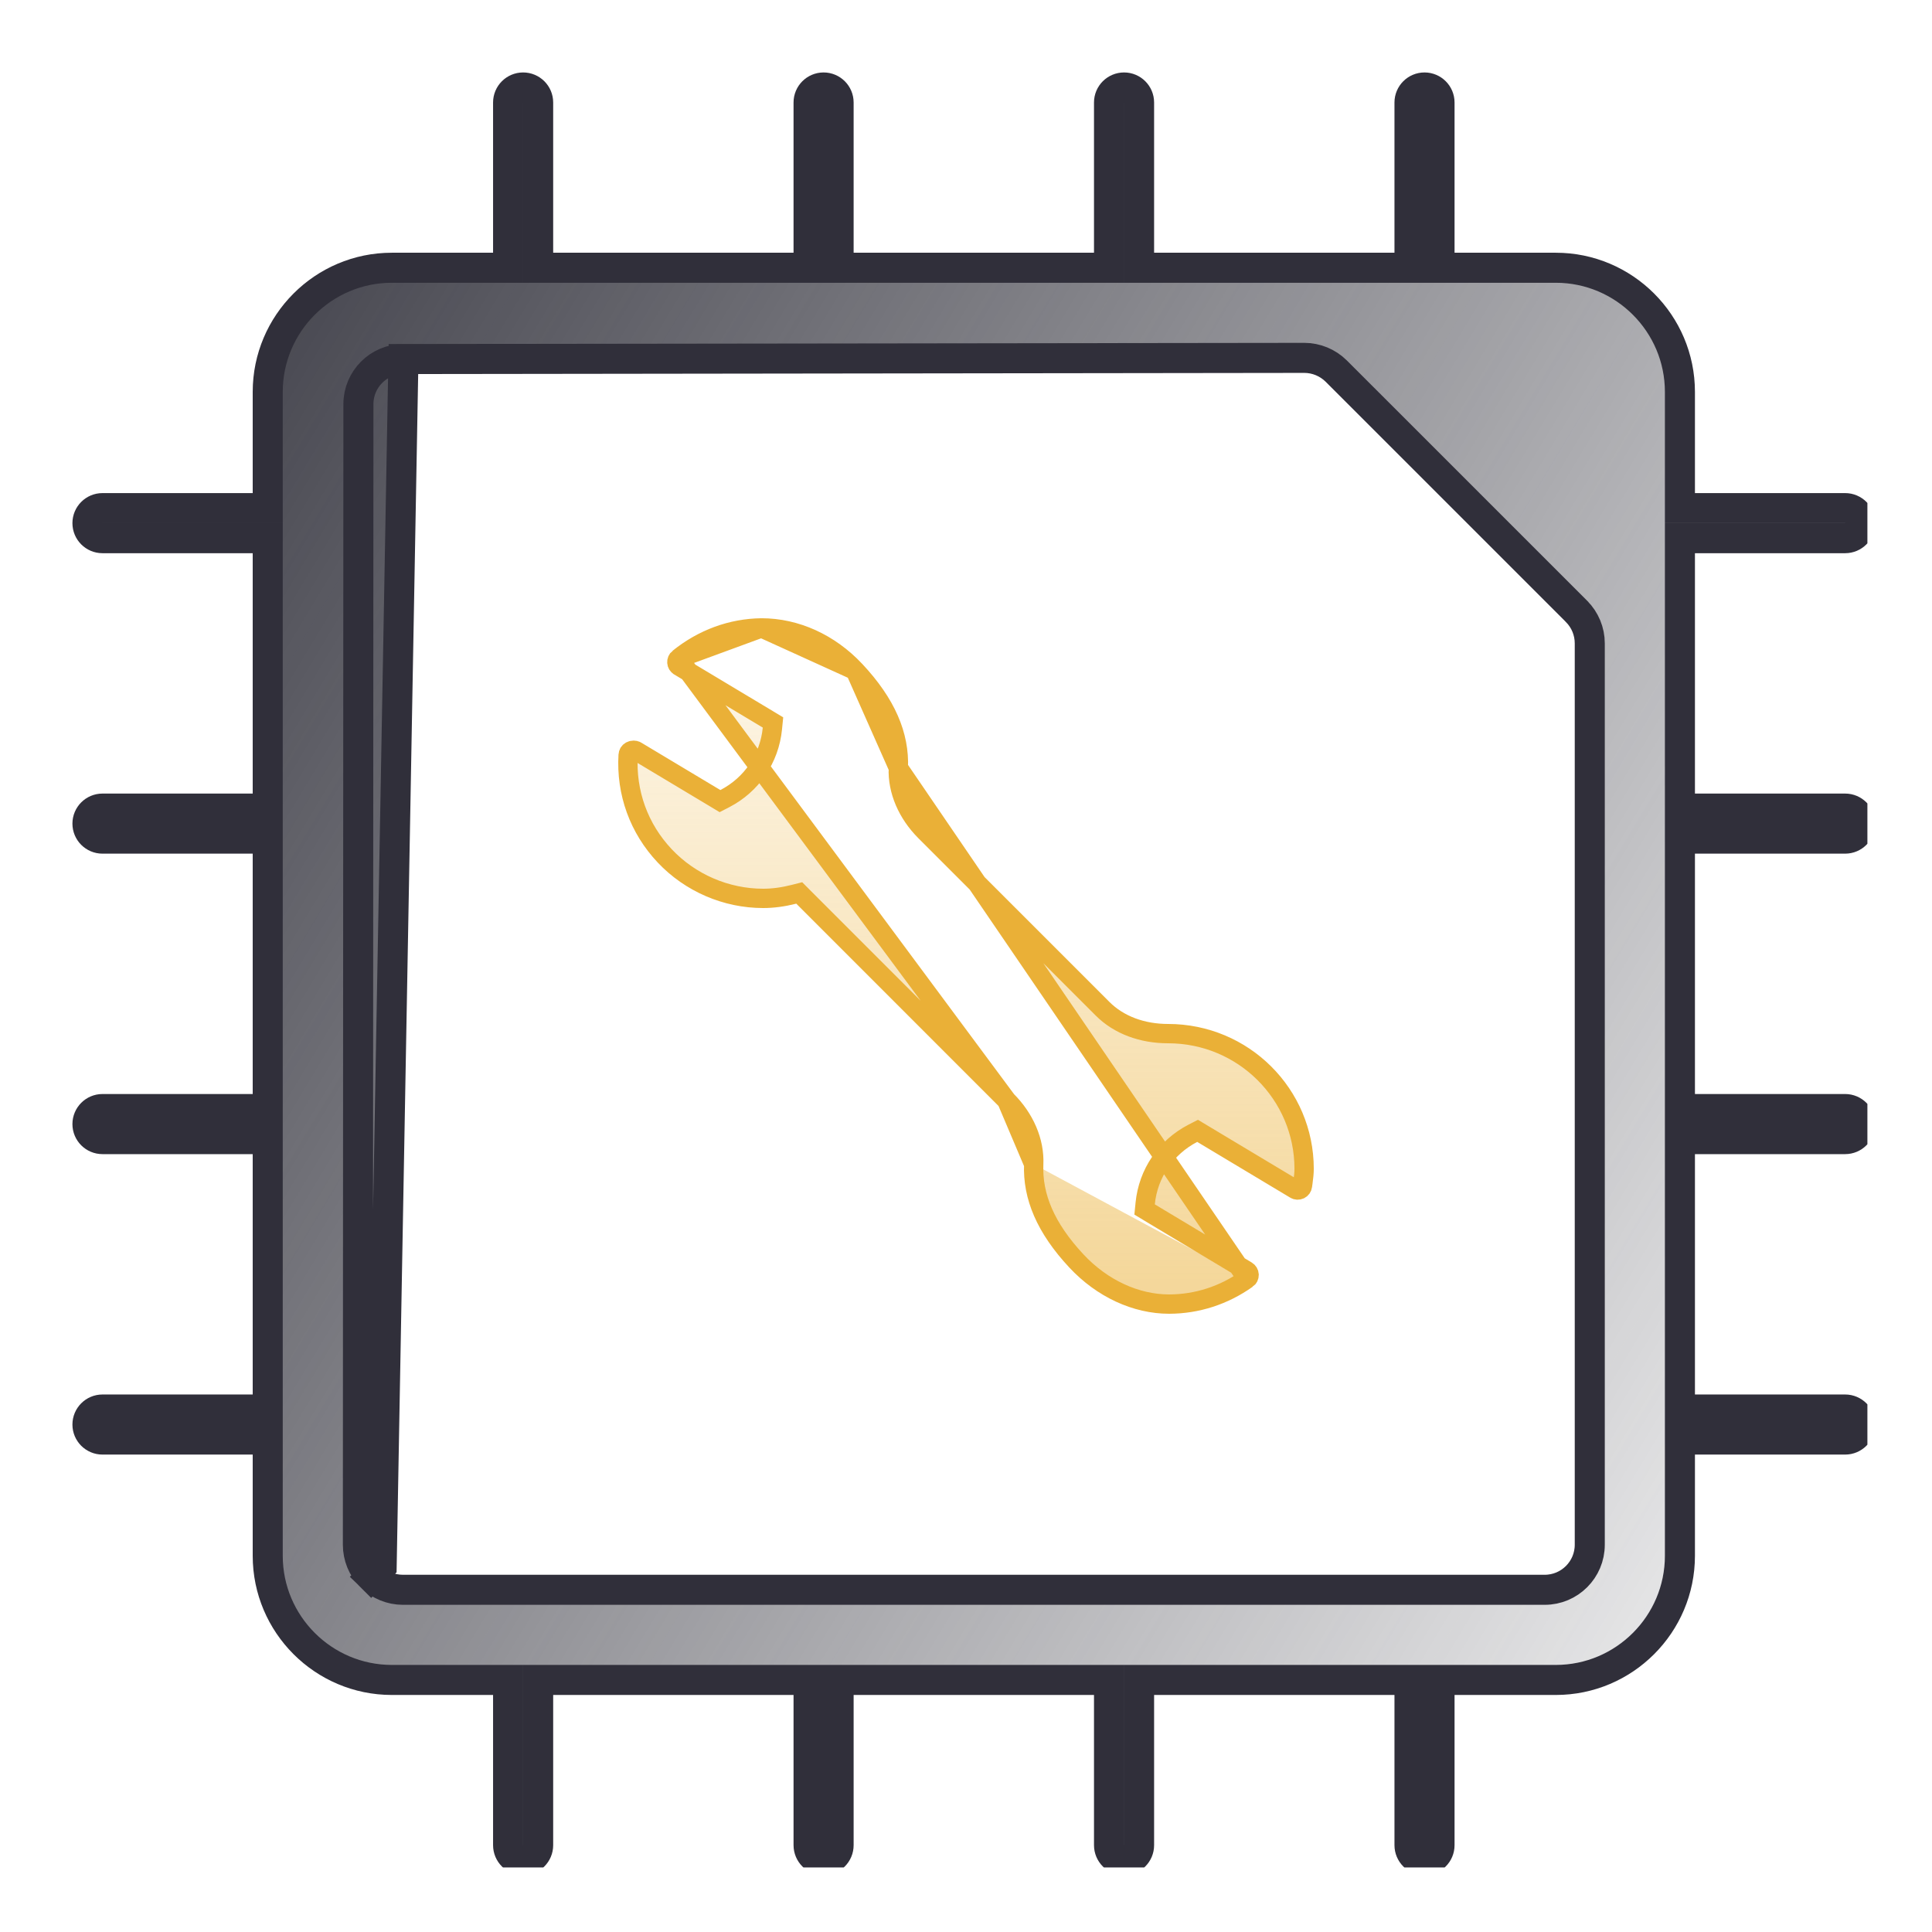 <svg width="80" height="80" viewBox="0 0 80 80" fill="none" xmlns="http://www.w3.org/2000/svg">
  <g clip-path="url(#clip0_724_21995)">
    <path
      d="M15.804 64.845L15.366 65.287C15.01 64.935 14.819 64.453 14.819 63.964V63.964L14.841 16.733C14.841 16.733 14.841 16.733 14.841 16.733C14.841 15.704 15.676 14.867 16.704 14.867L15.804 64.845ZM15.804 64.845L15.366 65.287C15.715 65.632 16.188 65.83 16.685 65.83H63.963C64.993 65.83 65.829 64.994 65.829 63.964V26.639C65.829 26.142 65.631 25.67 65.286 25.321L65.284 25.318L55.33 15.365L55.328 15.363C54.978 15.017 54.503 14.819 54.007 14.819L54.006 14.819L16.705 14.867L15.804 64.845ZM69.562 32.86V33.482H70.184H76.404C76.748 33.482 77.026 33.761 77.026 34.104C77.026 34.447 76.748 34.726 76.404 34.726H70.184H69.562V35.348V45.301V45.923H70.184H76.404C76.748 45.923 77.026 46.202 77.026 46.546C77.026 46.889 76.748 47.168 76.404 47.168H70.184H69.562V47.79V57.743V58.365H70.184H76.404C76.748 58.365 77.026 58.644 77.026 58.987C77.026 59.33 76.748 59.609 76.404 59.609H70.184H69.562V60.231V64.422C69.562 67.256 67.255 69.563 64.423 69.563H60.23H59.608V70.185V76.405C59.608 76.749 59.329 77.028 58.986 77.028C58.643 77.028 58.364 76.749 58.364 76.405V70.185V69.563H57.742H47.789H47.167V70.185V76.405C47.167 76.749 46.888 77.028 46.545 77.028C46.201 77.028 45.922 76.749 45.922 76.405V70.185V69.563H45.3H35.347H34.725V70.185V76.405C34.725 76.749 34.446 77.028 34.103 77.028C33.76 77.028 33.481 76.749 33.481 76.405V70.185V69.563H32.859H22.906H22.284V70.185V76.405C22.284 76.749 22.005 77.028 21.661 77.028C21.318 77.028 21.039 76.749 21.039 76.405V70.185V69.563H20.417H16.224C13.393 69.563 11.086 67.256 11.086 64.422V60.231V59.609H10.464H4.243C3.9 59.609 3.621 59.33 3.621 58.987C3.621 58.644 3.9 58.365 4.243 58.365H10.464H11.086V57.743V47.79V47.168H10.464H4.243C3.9 47.168 3.621 46.889 3.621 46.546C3.621 46.202 3.9 45.923 4.243 45.923H10.464H11.086V45.301V35.348V34.726H10.464H4.243C3.9 34.726 3.621 34.447 3.621 34.104C3.621 33.761 3.9 33.482 4.243 33.482H10.464H11.086V32.86V22.907V22.285H10.464H4.243C3.9 22.285 3.621 22.006 3.621 21.662C3.621 21.319 3.9 21.04 4.243 21.04H10.464H11.086V20.418V16.228C11.086 13.394 13.393 11.087 16.224 11.087H20.417H21.039V10.465V4.244C21.039 3.901 21.318 3.622 21.661 3.622C22.005 3.622 22.284 3.901 22.284 4.244V10.465V11.087H22.906H32.859H33.481V10.465V4.244C33.481 3.901 33.76 3.622 34.103 3.622C34.446 3.622 34.725 3.901 34.725 4.244V10.465V11.087H35.347H45.3H45.922V10.465V4.244C45.922 3.901 46.201 3.622 46.545 3.622C46.888 3.622 47.167 3.901 47.167 4.244V10.465V11.087H47.789H57.742H58.364V10.465V4.244C58.364 3.901 58.643 3.622 58.986 3.622C59.329 3.622 59.608 3.901 59.608 4.244V10.465V11.087H60.23H64.423C67.255 11.087 69.562 13.394 69.562 16.228V20.418V21.04H70.184H76.404C76.748 21.04 77.026 21.319 77.026 21.662C77.026 22.006 76.748 22.285 76.404 22.285H70.184H69.562V22.907V32.86Z"
      fill="url(#paint0_linear_724_21995)"
      stroke="#302F3A"
      stroke-width="1.244"
    />
    <path
      d="M28.101 27.259L28.1 27.259C28.05 27.299 28.022 27.362 28.027 27.429C28.031 27.494 28.066 27.552 28.123 27.585L28.124 27.586L28.124 27.586L31.791 29.785L32.008 29.916L31.983 30.168C31.861 31.405 31.129 32.493 30.011 33.07L29.813 33.172L29.622 33.057L26.337 31.088L26.336 31.087C26.293 31.061 26.194 31.053 26.114 31.096C26.052 31.131 26.014 31.193 26.01 31.26L26.01 31.261C25.918 32.824 26.455 34.306 27.525 35.44C28.58 36.558 30.066 37.2 31.601 37.2C31.998 37.2 32.417 37.146 32.875 37.031L33.095 36.975L33.255 37.136L41.685 45.568L28.101 27.259ZM28.101 27.259C29.105 26.449 30.291 26.016 31.531 26M28.101 27.259L31.531 26M51.639 52.955L51.64 52.955C51.694 52.917 51.726 52.854 51.724 52.784C51.72 52.717 51.684 52.656 51.626 52.621L47.612 50.213L47.395 50.082L47.42 49.83C47.542 48.594 48.274 47.507 49.392 46.928L49.59 46.826L49.781 46.941L53.631 49.249L53.632 49.25C53.686 49.283 53.757 49.288 53.823 49.257C53.884 49.227 53.924 49.169 53.932 49.105L53.933 49.097L53.933 49.097L53.953 48.953C53.953 48.953 53.953 48.952 53.953 48.952C53.979 48.752 54.001 48.577 54.001 48.4C54.001 45.314 51.49 42.8 48.365 42.8C47.302 42.8 46.33 42.447 45.655 41.77L38.313 34.428C37.577 33.693 37.156 32.739 37.198 31.795L51.639 52.955ZM51.639 52.955C50.681 53.638 49.566 53.997 48.412 54H48.412C47.04 54 45.636 53.357 44.567 52.209C43.296 50.845 42.748 49.54 42.804 48.207M31.531 26C32.958 26 34.353 26.636 35.409 27.762L31.531 26ZM42.804 48.207C42.846 47.261 42.423 46.305 41.685 45.568L42.804 48.207ZM35.41 27.762C36.7 29.139 37.255 30.453 37.198 31.794L35.41 27.762Z"
      fill="url(#paint1_linear_724_21995)"
      fill-opacity="0.5"
      stroke="#eab037"
      stroke-width="0.8"
    />
  </g>
  <defs>
    <linearGradient id="paint0_linear_724_21995" x1="2.999" y1="3" x2="90.79" y2="55.799" gradientUnits="userSpaceOnUse">
      <stop stop-color="#30303A"/>
      <stop offset="1" stop-color="#30303A" stop-opacity="0"/>
    </linearGradient>
    <linearGradient id="paint1_linear_724_21995" x1="40" y1="52.96" x2="40" y2="25.6" gradientUnits="userSpaceOnUse">
      <stop stop-color="#eab037"/>
      <stop offset="1" stop-color="#eab037" stop-opacity="0.2"/>
    </linearGradient>
    <clipPath id="clip0_724_21995">
      <rect width="74.65" height="74.65" fill="white" transform="translate(2.675 2.676)"/>
    </clipPath>
  </defs>
</svg>
